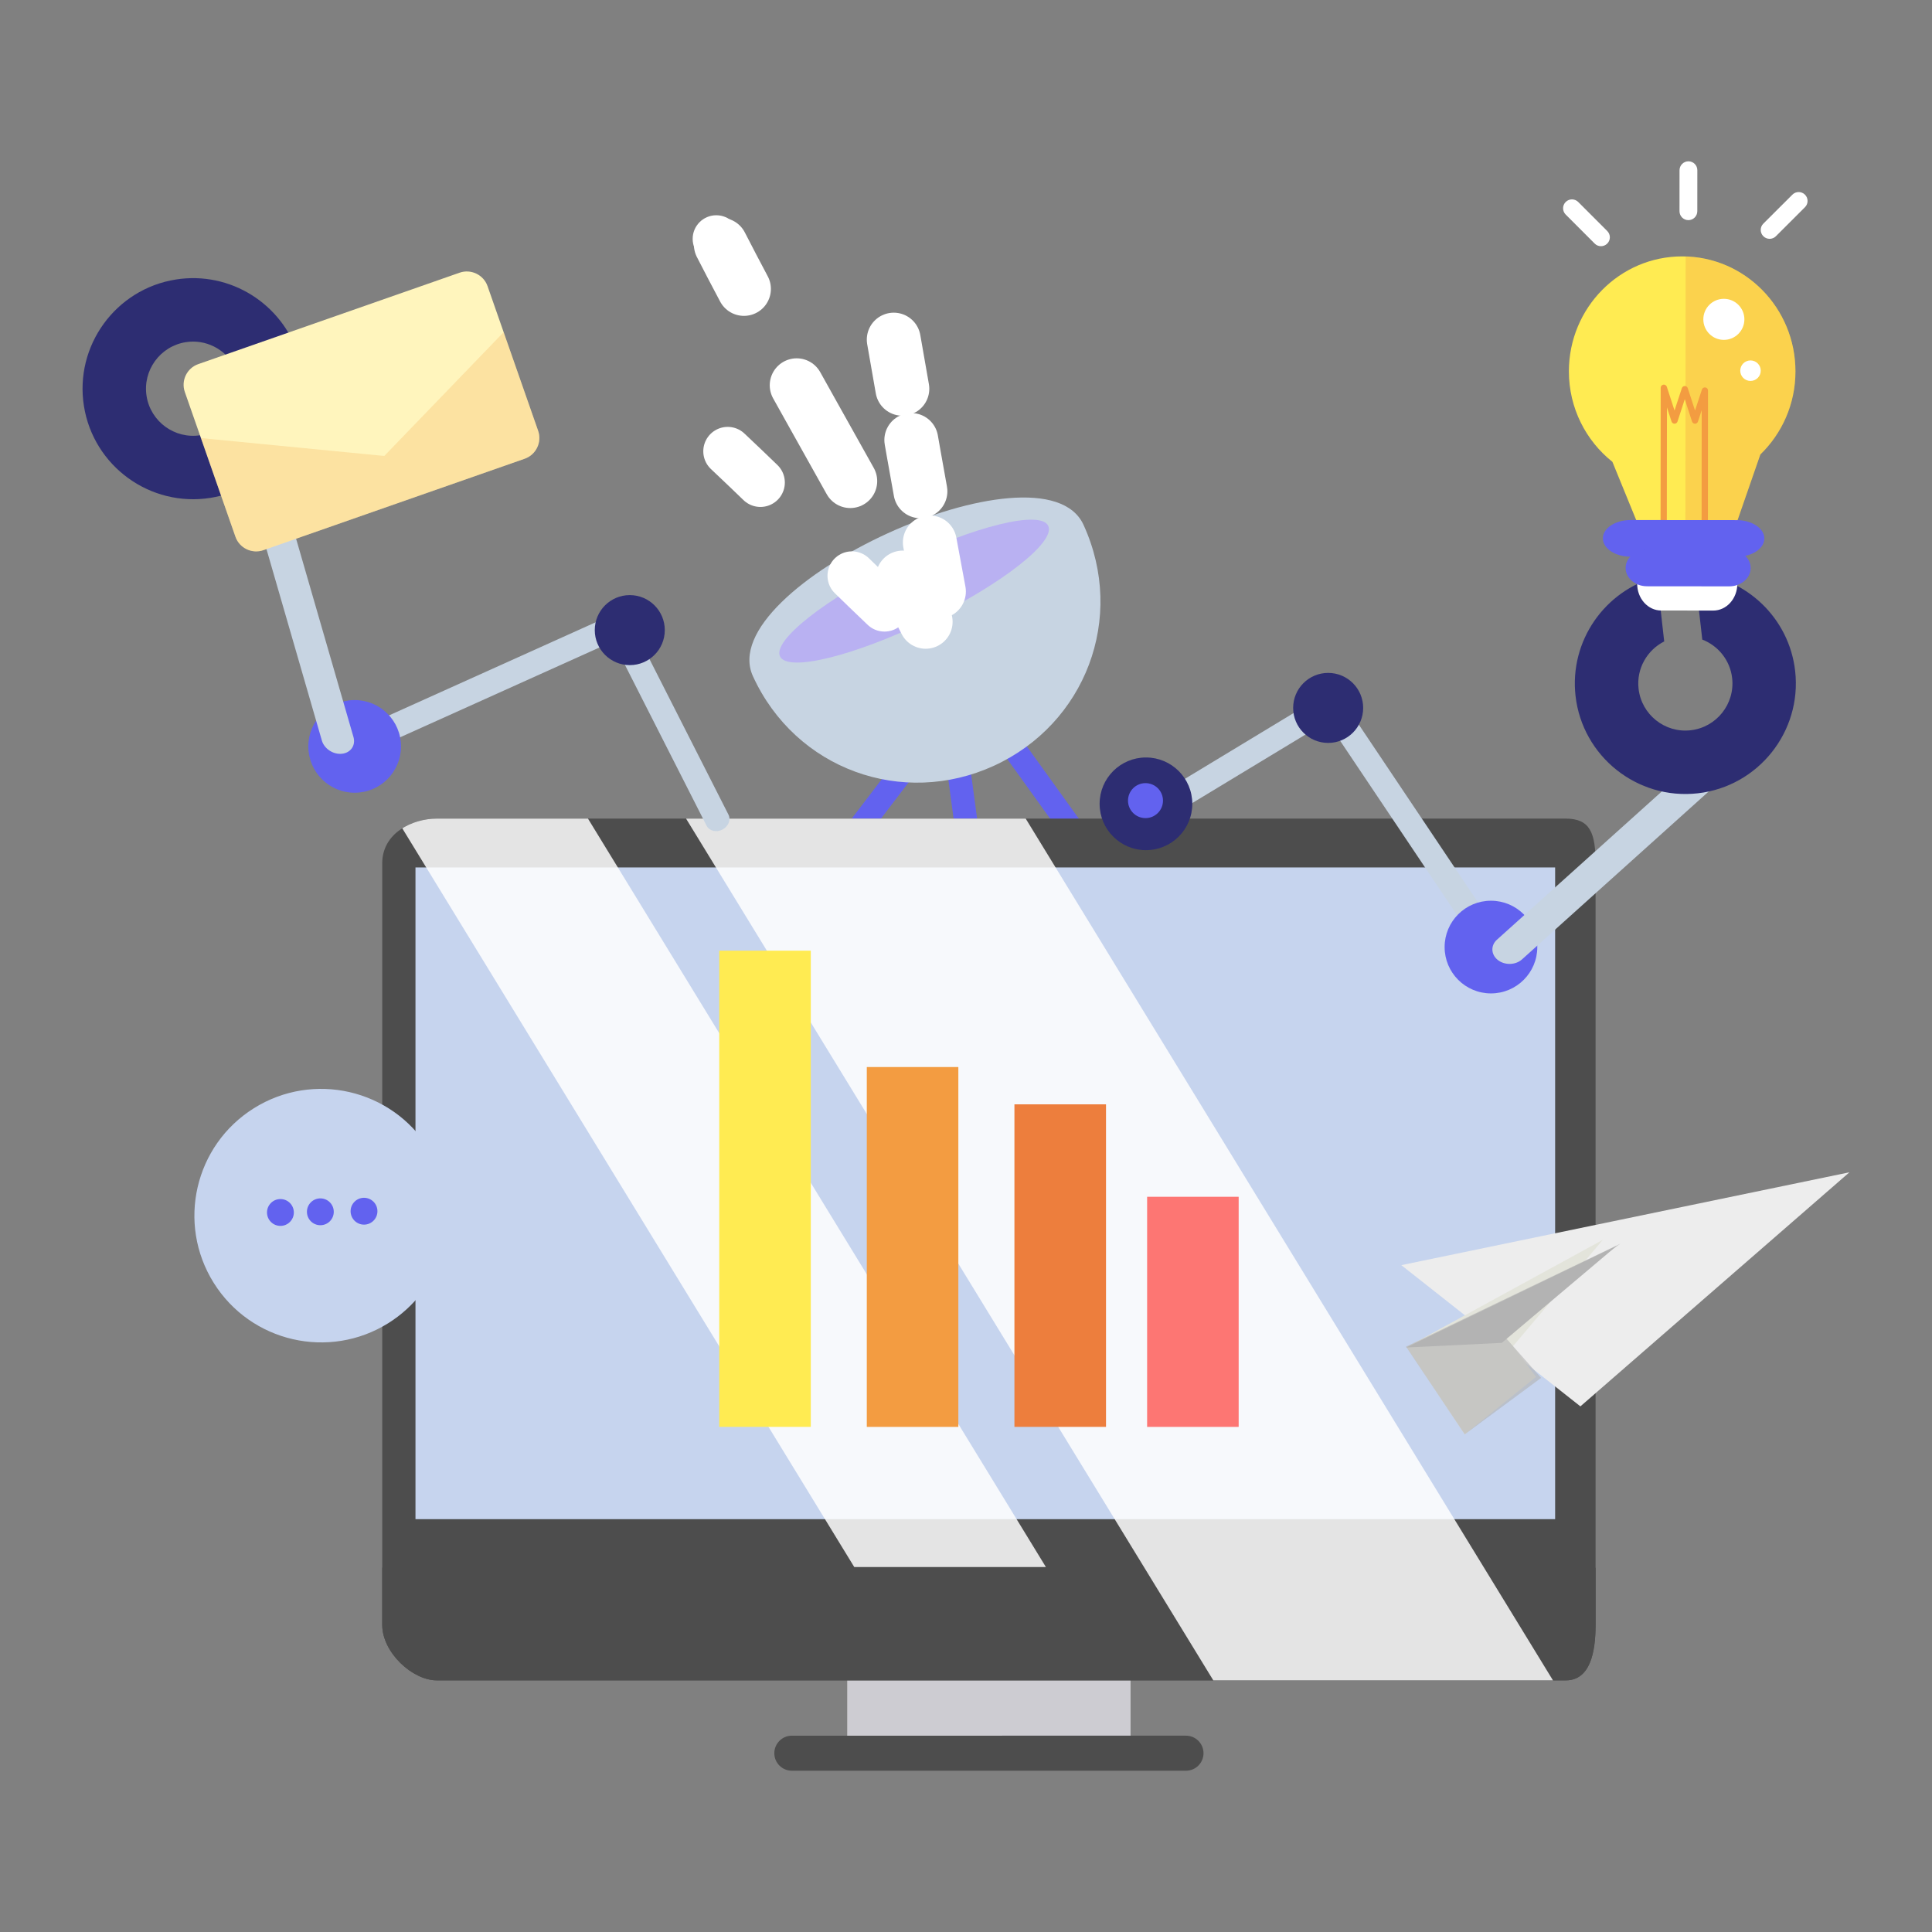 <?xml version="1.0" encoding="utf-8"?>
<!-- Generator: Adobe Illustrator 16.0.0, SVG Export Plug-In . SVG Version: 6.00 Build 0)  -->
<!DOCTYPE svg PUBLIC "-//W3C//DTD SVG 1.1//EN" "http://www.w3.org/Graphics/SVG/1.1/DTD/svg11.dtd">
<svg version="1.1" id="Layer_1" xmlns="http://www.w3.org/2000/svg" xmlns:xlink="http://www.w3.org/1999/xlink" x="0px" y="0px"
	 width="75px" height="75px" viewBox="0 0 75 75" enable-background="new 0 0 75 75" xml:space="preserve">
<rect x="0" y="0" width="75" height="75" fill="#808080" stroke="none"/>
<g>
	<g>
		<path fill="#6262EF" d="M29.522,37.165c-0.199-0.151-0.156-0.541,0.094-0.87l9.47-12.411c0.251-0.328,0.614-0.471,0.813-0.319l0,0
			c0.198,0.152,0.156,0.54-0.095,0.868l-9.469,12.411C30.085,37.173,29.722,37.316,29.522,37.165L29.522,37.165z"/>
		<path fill="#6262EF" d="M38.091,36.362c-0.247,0.033-0.488-0.238-0.538-0.607L35.68,21.819c-0.049-0.369,0.111-0.694,0.358-0.728
			l0,0c0.248-0.033,0.489,0.239,0.538,0.607l1.874,13.936C38.499,36.003,38.339,36.329,38.091,36.362L38.091,36.362z"/>
		<path fill="#6262EF" d="M44.995,36.883c-0.203,0.146-0.563-0.007-0.805-0.342l-9.116-12.673c-0.241-0.335-0.272-0.725-0.069-0.871
			l0,0c0.203-0.146,0.563,0.008,0.804,0.343l9.116,12.673C45.167,36.348,45.198,36.737,44.995,36.883L44.995,36.883z"/>
		<path fill="#C7D4E2" d="M38.582,29.728c-3.543,1.623-7.696,0.145-9.354-3.479c-1.591-3.473,11.244-9.349,12.834-5.875
			C43.721,23.997,42.126,28.105,38.582,29.728z"/>
		
			<ellipse transform="matrix(0.899 -0.438 0.438 0.899 -6.464 17.865)" fill="#B9B1F2" cx="35.486" cy="22.942" rx="5.79" ry="1.247"/>
		<g>
			<g>
				<path fill="none" stroke="#FFFFFF" stroke-width="2.092" stroke-linecap="round" stroke-linejoin="round" d="M35.934,24.138
					c-0.292-0.575-0.589-1.148-0.89-1.718"/>
				
					<path fill="none" stroke="#FFFFFF" stroke-width="2.092" stroke-linecap="round" stroke-linejoin="round" stroke-dasharray="4.262,4.262" d="
					M33.007,18.676c-1.04-1.869-2.093-3.726-3.113-5.585"/>
				<path fill="none" stroke="#FFFFFF" stroke-width="2.092" stroke-linecap="round" stroke-linejoin="round" d="M28.88,11.216
					c-0.304-0.571-0.603-1.143-0.896-1.715"/>
			</g>
		</g>
		<g>
			<g>
				<path fill="none" stroke="#FFFFFF" stroke-width="2.092" stroke-linecap="round" stroke-linejoin="round" d="M36.449,22.963
					c-0.138-0.74-0.253-1.364-0.353-1.905"/>
				
					<path fill="none" stroke="#FFFFFF" stroke-width="2.092" stroke-linecap="round" stroke-linejoin="round" stroke-dasharray="2.022,2.022" d="
					M35.731,19.072c-0.182-1.003-0.316-1.769-0.528-2.982"/>
				<path fill="none" stroke="#FFFFFF" stroke-width="2.092" stroke-linecap="round" stroke-linejoin="round" d="M35.029,15.092
					c-0.095-0.542-0.204-1.167-0.334-1.908"/>
			</g>
		</g>
		<g>
			<g>
				<path fill="none" stroke="#FFFFFF" stroke-width="1.895" stroke-linecap="round" stroke-linejoin="round" d="M34.336,23.57
					c-0.508-0.484-0.921-0.883-1.265-1.219"/>
				<path fill="none" stroke="#FFFFFF" stroke-width="1.895" stroke-linecap="round" stroke-linejoin="round" d="M29.52,18.732
					c-0.345-0.334-0.759-0.73-1.271-1.213"/>
			</g>
		</g>
		<circle fill="#FFFFFF" cx="27.806" cy="9.273" r="0.917"/>
	</g>
	<g>
		<rect x="32.899" y="63.109" fill="#F4F4F4" width="10.979" height="4.321"/>
		<rect x="32.899" y="63.109" fill="#CDCCD2" width="10.979" height="4.321"/>
		<g>
			<defs>
				<path id="SVGID_1_" d="M60.78,31.778H16.957c-0.947,0-2.119,0.557-2.119,1.735v27.344v0.958v1.262
					c0,1.071,1.171,2.155,2.119,2.155H60.78c0.947,0,1.16-1.084,1.16-2.155v-1.644v-0.576V33.513
					C61.94,32.334,61.728,31.778,60.78,31.778z"/>
			</defs>
			<use xlink:href="#SVGID_1_"  overflow="visible" fill="#4D4D4D"/>
			<clipPath id="SVGID_2_">
				<use xlink:href="#SVGID_1_"  overflow="visible"/>
			</clipPath>
			<path clip-path="url(#SVGID_2_)" fill="#4D4D4D" d="M14.838,60.856v2.22c0,1.071,1.171,2.155,2.119,2.155H60.78
				c0.947,0,1.16-1.084,1.16-2.155v-2.22"/>
			<rect x="16.129" y="33.673" clip-path="url(#SVGID_2_)" fill="#C6D4EE" width="44.241" height="25.302"/>
		</g>
		<path fill="#4D4D4D" d="M46.72,68.06c0,0.375-0.305,0.679-0.68,0.679H30.739c-0.375,0-0.68-0.304-0.68-0.679l0,0
			c0-0.376,0.305-0.681,0.68-0.681H46.04C46.415,67.379,46.72,67.684,46.72,68.06L46.72,68.06z"/>
		<path fill="#F7C6BD" d="M27.606,54.108"/>
		<g>
			<defs>
				<path id="SVGID_3_" d="M60.78,31.778H16.957c-0.947,0-2.119,0.557-2.119,1.735v27.344v0.958v1.262
					c0,1.071,1.171,2.155,2.119,2.155H60.78c0.947,0,1.16-1.084,1.16-2.155v-1.644v-0.576V33.513
					C61.94,32.334,61.728,31.778,60.78,31.778z"/>
			</defs>
			<clipPath id="SVGID_4_">
				<use xlink:href="#SVGID_3_"  overflow="visible"/>
			</clipPath>
			<g opacity="0.85" clip-path="url(#SVGID_4_)">
				<polygon fill="#FFFFFF" points="61.789,67.688 48.609,67.697 18.051,17.752 31.23,17.744 				"/>
			</g>
			<g opacity="0.85" clip-path="url(#SVGID_4_)">
				<polygon fill="#FFFFFF" points="40.602,60.833 13.501,16.54 6.067,16.548 33.163,60.833 				"/>
			</g>
		</g>
	</g>
	<g>
		<rect x="27.921" y="36.905" fill="#FFEB52" width="3.554" height="18.486"/>
		<rect x="33.649" y="41.422" fill="#F39C41" width="3.554" height="13.97"/>
		<rect x="39.38" y="42.87" fill="#ED7E3D" width="3.555" height="12.521"/>
		<rect x="44.531" y="46.459" fill="#FD7673" width="3.554" height="8.933"/>
	</g>
	<g>
		<path fill="#C6D4EE" d="M17.064,48.945c0.529-1.392,0.425-3.005-0.426-4.363c-1.442-2.305-4.477-3.003-6.78-1.562
			c-2.305,1.441-3.003,4.477-1.562,6.78c1.441,2.304,4.477,3.004,6.781,1.563c0.51-0.32,0.94-0.718,1.287-1.167l2.109,0.379
			L17.064,48.945z"/>
	</g>
	<g>
		<circle fill="#6262EF" cx="10.886" cy="47.068" r="0.521"/>
		<circle fill="#6262EF" cx="12.436" cy="47.042" r="0.521"/>
		<circle fill="#6262EF" cx="14.131" cy="47.019" r="0.521"/>
	</g>
	<g>
		<polygon fill="#EDEDED" points="54.399,49.113 61.351,54.595 71.795,45.508 		"/>
		<polygon fill="#E3E4DB" points="62.221,48.13 54.606,52.296 56.861,55.682 59.63,53.451 58.733,52.261 		"/>
		<polygon opacity="0.6" fill="#B3B3B3" points="62.906,48.278 54.582,52.276 56.861,55.682 59.826,53.49 58.202,51.653 		"/>
		<polyline fill="#B3B3B3" points="58.299,52.13 62.772,48.354 54.584,52.31 		"/>
	</g>
	<g>
		<g>
			<path fill="#C7D4E2" d="M52.166,27.058c0.136,0.226,0.087,0.504-0.108,0.623l-7.403,4.479c-0.195,0.119-0.464,0.032-0.6-0.193
				l0,0c-0.137-0.226-0.089-0.503,0.107-0.622l7.402-4.479C51.76,26.747,52.029,26.834,52.166,27.058L52.166,27.058z"/>
			<path fill="#C7D4E2" d="M57.734,36.418c-0.219,0.146-0.514,0.088-0.661-0.13l-5.54-8.263c-0.146-0.218-0.088-0.515,0.13-0.66l0,0
				c0.219-0.146,0.515-0.088,0.661,0.13l5.54,8.263C58.011,35.976,57.952,36.272,57.734,36.418L57.734,36.418z"/>
			<circle fill="#6262EF" cx="57.879" cy="36.765" r="1.799"/>
			<circle fill="#2D2D72" cx="51.559" cy="27.481" r="1.359"/>
			<path fill="#C7D4E2" d="M68.429,28.02c-0.268-0.21-0.687-0.201-0.935,0.022L58.11,36.48c-0.248,0.223-0.232,0.576,0.035,0.787
				l0,0c0.269,0.211,0.688,0.2,0.936-0.021l9.384-8.44C68.713,28.583,68.696,28.231,68.429,28.02L68.429,28.02z"/>
			<g>
				<path fill="#2D2D72" d="M69.688,26.049c-0.233-2.063-1.902-3.622-3.896-3.792l0.29,2.571c0.615,0.238,1.081,0.8,1.16,1.499
					c0.112,1.002-0.61,1.909-1.612,2.022c-1.001,0.114-1.908-0.61-2.021-1.612c-0.089-0.78,0.332-1.501,0.995-1.836l-0.283-2.514
					c-2.021,0.537-3.4,2.491-3.159,4.628c0.267,2.351,2.396,4.047,4.746,3.781S69.953,28.4,69.688,26.049z"/>
			</g>
		</g>
		<g>
			<circle fill="#2D2D72" cx="44.486" cy="31.204" r="1.799"/>
			<circle fill="#6262EF" cx="44.468" cy="31.08" r="0.679"/>
		</g>
	</g>
	<g>
		<path fill="#FFEB52" d="M69.699,14.421c0.003-2.465-1.964-4.466-4.393-4.468c-2.43-0.002-4.399,1.995-4.402,4.459
			c-0.001,1.429,0.662,2.698,1.689,3.516l1.55,3.792l2.727,0.148l1.466-4.225C69.173,16.832,69.699,15.689,69.699,14.421z"/>
		<path opacity="0.22" fill="#ED7E3D" d="M65.436,9.96c-0.004,4.038-0.007,7.84-0.01,11.831l1.444,0.078l1.466-4.225
			c0.837-0.812,1.363-1.955,1.363-3.223C69.702,12,67.804,10.032,65.436,9.96z"/>
		<g>
			<path fill="#F39C41" d="M66.239,21.053c-0.019,0.01-0.039,0.017-0.062,0.017c-0.067,0-0.122-0.055-0.121-0.122l0.004-5.025
				l-0.145,0.442c-0.016,0.051-0.063,0.084-0.115,0.084s-0.1-0.035-0.115-0.084l-0.282-0.868l-0.283,0.868
				c-0.017,0.049-0.063,0.083-0.116,0.083s-0.099-0.035-0.115-0.084l-0.178-0.55l-0.006,4.921c0,0.067-0.054,0.122-0.121,0.122
				c-0.066,0-0.121-0.055-0.121-0.122l0.005-5.683c0-0.059,0.044-0.11,0.103-0.12c0.06-0.009,0.116,0.025,0.135,0.083l0.299,0.921
				l0.284-0.867c0.017-0.051,0.063-0.084,0.115-0.084c0.053,0,0.1,0.034,0.115,0.084l0.282,0.867l0.267-0.813
				c0.019-0.057,0.075-0.092,0.135-0.083c0.059,0.009,0.102,0.061,0.102,0.12l-0.004,5.79C66.3,20.993,66.274,21.032,66.239,21.053z
				"/>
		</g>
		<path fill="#FFFFFF" d="M67.443,22.663c-0.001,0.575-0.419,1.04-0.935,1.039l-2.02-0.002c-0.516,0-0.934-0.465-0.933-1.04l0,0
			c0.001-0.575,0.419-1.039,0.934-1.039l2.021,0.001C67.026,21.622,67.443,22.088,67.443,22.663L67.443,22.663z"/>
		<path fill="#6262EF" d="M68.492,20.904c-0.001,0.393-0.481,0.711-1.075,0.71l-4.12-0.003c-0.594-0.001-1.074-0.319-1.074-0.713
			l0,0c0-0.393,0.482-0.711,1.076-0.71l4.119,0.003C68.012,20.192,68.492,20.511,68.492,20.904L68.492,20.904z"/>
		<path fill="#6262EF" d="M67.961,22.052c0,0.392-0.373,0.71-0.833,0.71l-3.19-0.003c-0.46,0-0.832-0.319-0.832-0.711l0,0
			c0-0.393,0.373-0.711,0.833-0.711l3.191,0.003C67.59,21.339,67.962,21.658,67.961,22.052L67.961,22.052z"/>
		<circle fill="#FFFFFF" cx="66.92" cy="12.397" r="0.797"/>
		<circle fill="#FFFFFF" cx="67.954" cy="14.39" r="0.398"/>
		<path fill="#FFFFFF" d="M62.393,9.456c-0.135,0.135-0.354,0.135-0.487,0l-1.126-1.127c-0.135-0.135-0.135-0.354,0-0.488l0,0
			c0.136-0.135,0.354-0.134,0.488,0.001l1.126,1.127C62.528,9.104,62.528,9.322,62.393,9.456L62.393,9.456z"/>
		<path fill="#FFFFFF" d="M65.542,8.546c-0.189,0-0.344-0.155-0.344-0.346l0.001-1.593c0.001-0.19,0.155-0.345,0.346-0.345l0,0
			c0.19,0,0.346,0.155,0.345,0.346l-0.001,1.593C65.888,8.392,65.733,8.546,65.542,8.546L65.542,8.546z"/>
		<path fill="#FFFFFF" d="M68.452,9.17c-0.134-0.135-0.135-0.354,0-0.488l1.129-1.126c0.135-0.135,0.354-0.134,0.488,0.001l0,0
			c0.135,0.135,0.134,0.354-0.001,0.487L68.94,9.17C68.807,9.305,68.587,9.305,68.452,9.17L68.452,9.17z"/>
	</g>
	<g>
		<g>
			<path fill="#C7D4E2" d="M23.748,23.753c-0.234,0.12-0.34,0.381-0.236,0.585l3.917,7.715c0.104,0.204,0.378,0.273,0.612,0.153l0,0
				c0.235-0.12,0.341-0.381,0.237-0.584l-3.918-7.715C24.257,23.704,23.983,23.635,23.748,23.753L23.748,23.753z"/>
			<path fill="#C7D4E2" d="M14.075,28.757c0.108,0.239,0.39,0.346,0.63,0.238l9.07-4.087c0.24-0.108,0.347-0.39,0.239-0.63l0,0
				c-0.109-0.239-0.391-0.347-0.631-0.238l-9.07,4.087C14.073,28.235,13.967,28.517,14.075,28.757L14.075,28.757z"/>
			<circle fill="#6262EF" cx="13.768" cy="28.975" r="1.799"/>
			<path fill="#C7D4E2" d="M9.433,15.976c0.339-0.037,0.689,0.192,0.782,0.513l3.507,12.123c0.093,0.321-0.106,0.611-0.445,0.648
				l0,0c-0.339,0.038-0.689-0.192-0.782-0.512L8.987,16.624C8.895,16.304,9.094,16.013,9.433,15.976L9.433,15.976z"/>
			<g>
				<path fill="#2D2D72" d="M8.169,19.327c2.05-0.325,3.533-2.062,3.614-4.062L9.228,15.67c-0.21,0.624-0.751,1.115-1.446,1.225
					c-0.995,0.158-1.934-0.524-2.092-1.519c-0.158-0.996,0.524-1.934,1.519-2.093c0.776-0.123,1.516,0.266,1.879,0.913l2.499-0.397
					c-0.626-1.994-2.64-3.286-4.764-2.948c-2.336,0.371-3.936,2.574-3.565,4.911C3.629,18.099,5.832,19.697,8.169,19.327z"/>
			</g>
			<path fill="#FFF5BD" d="M18.926,11.106l1.965,5.619c0.154,0.441-0.082,0.93-0.523,1.083l-10.143,3.549
				c-0.444,0.155-0.931-0.08-1.085-0.521l-1.965-5.619c-0.155-0.441,0.08-0.929,0.524-1.083l10.142-3.548
				C18.283,10.431,18.771,10.666,18.926,11.106z"/>
			<path opacity="0.28" fill="#F2AF5C" d="M19.552,12.895l1.339,3.831c0.154,0.441-0.082,0.93-0.523,1.083l-10.143,3.549
				c-0.444,0.155-0.931-0.08-1.085-0.521L7.8,17.006l7.118,0.694L19.552,12.895z"/>
		</g>
		<circle fill="#2D2D72" cx="24.448" cy="24.461" r="1.359"/>
	</g>
</g>
</svg>
